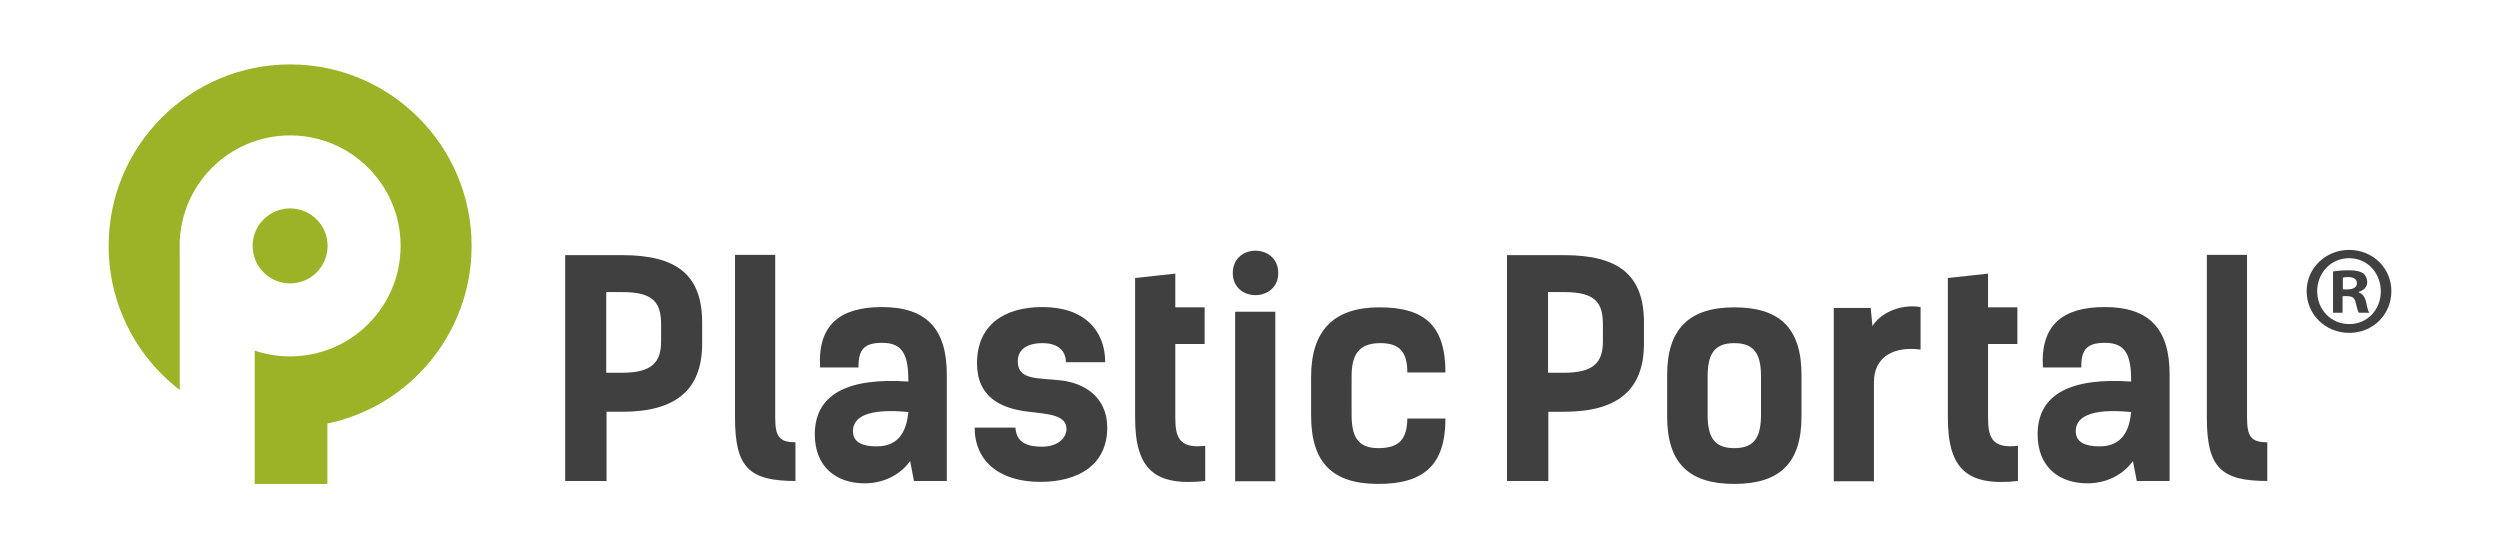 <?xml version="1.0" encoding="utf-8"?>
<!-- Generator: Adobe Illustrator 16.0.0, SVG Export Plug-In . SVG Version: 6.00 Build 0)  -->
<!DOCTYPE svg PUBLIC "-//W3C//DTD SVG 1.1//EN" "https://www.w3.org/Graphics/SVG/1.1/DTD/svg11.dtd">
<svg version="1.1" id="Layer_1" xmlns="http://www.w3.org/2000/svg" xmlns:xlink="https://www.w3.org/1999/xlink" x="0px" y="0px"
	 width="1755.518px" height="385.049px" viewBox="0 0 1755.518 385.049" enable-background="new 0 0 1755.518 385.049"
	 xml:space="preserve">
<g>
	<g>
		<g>
			<path fill="#9CB227" d="M203.72,45.233c35.188,0,67.046,14.265,90.113,37.327c23.062,23.063,37.33,54.926,37.33,90.115
				c0,35.187-14.268,67.049-37.33,90.114c-17.183,17.184-39.254,29.479-63.941,34.634v42.393h-51.05v-42.13v-51.494
				c7.81,2.643,16.176,4.074,24.879,4.074c21.421,0,40.82-8.688,54.862-22.726c14.042-14.046,22.728-33.443,22.728-54.865
				c0-21.424-8.686-40.823-22.728-54.863c-14.042-14.042-33.44-22.729-54.862-22.729c-21.427,0-40.826,8.688-54.866,22.729
				c-14.042,14.04-22.729,33.439-22.729,54.863c0,1.023,0.082,7.534,0.082,7.534v93.629c-4.441-3.409-8.648-7.099-12.604-11.049
				c-23.063-23.065-37.326-54.928-37.326-90.114c0-35.189,14.265-67.052,37.326-90.115C136.667,59.501,168.53,45.233,203.72,45.233"
				/>
			<path fill-rule="evenodd" clip-rule="evenodd" fill="#9CB227" d="M203.72,146.349c14.537,0,26.324,11.784,26.324,26.326
				c0,14.54-11.788,26.326-26.324,26.326c-14.541,0-26.327-11.786-26.327-26.326C177.393,158.133,189.179,146.349,203.72,146.349"/>
		</g>
		<path fill="#404041" d="M1014.998,261.543c0-32.752-14.416-45.725-46.342-45.725c-31.922,0-47.99,16.063-47.99,48.813v27.19
			c0,33.367,15.242,47.993,47.172,47.993c31.922,0,47.16-13.183,47.16-45.933h-26.77c-0.211,14.417-5.564,20.802-20.391,20.802
			c-14.834,0-18.746-8.649-18.746-23.688v-26.365c0-15.036,4.529-23.687,20.188-23.687c14.006,0,18.949,6.796,18.949,20.598
			H1014.998z M865.674,191.718c0,20.804,31.924,20.597,31.924,0C897.598,170.915,865.674,170.708,865.674,191.718z M895.537,218.908
			h-28.215v119.051h28.215V218.908z M797.084,293.263c0,36.047,13.387,48.404,49.229,44.489v-24.715
			c-18.953,2.268-21.008-6.8-21.008-20.187v-51.287H845.9v-25.745h-20.596V192.13l-28.221,3.09V293.263z M776.074,254.335
			c0-21.835-14.213-38.722-44.078-38.722c-26.367,0-45.934,12.149-45.934,39.545c0,23.893,17.098,31.514,34.811,33.78
			c14.623,1.854,28.012,2.059,28.012,12.359c0,5.971-5.768,12.356-17.098,12.356c-13.59,0-18.127-4.941-18.742-13.389h-28.629
			c0,23.48,17.299,38.106,46.139,38.106c26.16,0,46.959-11.536,46.959-38.106c0-21.628-16.271-31.308-32.541-33.159
			c-16.27-1.857-30.281,0-30.281-13.39c0-8.445,6.594-12.771,17.512-12.771c9.061,0,16.268,4.119,16.268,13.39H776.074z
			 M602.85,258.043c-0.205-12.979,4.324-17.304,16.684-17.304c14.83,0,18.336,9.063,18.336,27.188
			c-41.813-2.882-65.711,8.446-65.711,37.076c0,22.864,15.037,34.396,35.016,34.396c13.594,0,25.131-6.177,31.928-15.652
			l2.682,14.006h23.066v-74.768c0-31.517-13.803-47.371-45.521-47.371c-29.043,0-45.311,12.149-43.459,42.43H602.85z
			 M637.869,289.349c-1.238,12.154-5.768,24.1-22.248,24.1c-9.682,0-16.684-2.678-16.684-10.71
			C598.938,293.058,609.033,286.467,637.869,289.349z M516.135,293.263c0,34.81,9.682,44.489,42.432,44.489v-27.188
			c-11.74,0-14.213-4.326-14.213-17.713V178.948h-28.219V293.263z M425.709,261.75v-56.643h11.537
			c22.041,0,26.984,7.826,26.984,22.862v11.739c0,15.038-6.799,22.041-27.395,22.041H425.709z M396.877,179.154v158.598h29.041
			v-48.607h10.918c37.693,0,56.229-15.244,56.229-47.994v-14.624c0-33.573-17.918-47.373-56.229-47.373H396.877z"/>
		<path fill="#404041" d="M1549.666,293.264c0,34.811,9.682,44.491,42.432,44.491v-27.188c-11.736,0-14.209-4.324-14.209-17.716
			V178.948h-28.223V293.264z M1461.51,258.043c-0.201-12.977,4.328-17.301,16.686-17.301c14.832,0,18.336,9.06,18.336,27.188
			c-41.811-2.885-65.707,8.444-65.707,37.075c0,22.862,15.033,34.397,35.014,34.397c13.598,0,25.129-6.18,31.928-15.653l2.68,14.006
			h23.068v-74.771c0-31.512-13.805-47.371-45.521-47.371c-29.041,0-45.313,12.151-43.463,42.43H1461.51z M1496.531,289.353
			c-1.238,12.152-5.768,24.096-22.248,24.096c-9.682,0-16.682-2.678-16.682-10.71
			C1457.602,293.058,1467.695,286.468,1496.531,289.353z M1367.797,293.264c0,36.046,13.389,48.405,49.23,44.491v-24.717
			c-18.953,2.268-21.012-6.796-21.012-20.188v-51.287h20.598v-25.745h-20.598v-23.687l-28.219,3.088V293.264z M1348.645,215.614
			c-15.039-2.472-28.836,4.94-33.785,13.387l-1.236-12.768h-25.947v121.726h28.213v-69.617c0-18.128,14.42-25.335,32.756-22.863
			V215.614z M1217.852,314.688c-14.834,0-18.746-8.652-18.746-23.688v-26.367c0-15.036,3.912-23.687,18.746-23.687
			c14.826,0,18.744,8.65,18.744,23.687V291C1236.596,306.036,1232.678,314.688,1217.852,314.688z M1217.852,339.816
			c31.922,0,47.166-14.625,47.166-47.375v-29.25c0-32.745-15.244-47.372-47.166-47.372c-31.93,0-47.172,15.446-47.172,47.372v29.25
			C1170.68,325.191,1185.922,339.816,1217.852,339.816z M1087.053,261.75v-56.643h11.537c22.039,0,26.984,7.826,26.984,22.862
			v11.741c0,15.036-6.799,22.039-27.396,22.039H1087.053z M1058.219,179.157v158.599h29.041v-48.609h10.918
			c37.693,0,56.23-15.243,56.23-47.993v-14.624c0-33.574-17.92-47.372-56.23-47.372H1058.219z"/>
	</g>
	<g>
		<path fill="#404041" d="M1679.24,204.441c0,16.423-12.891,29.313-29.664,29.313c-16.6,0-29.844-12.891-29.844-29.313
			c0-16.067,13.244-28.959,29.844-28.959C1666.35,175.482,1679.24,188.374,1679.24,204.441z M1627.15,204.441
			c0,12.891,9.535,23.132,22.602,23.132c12.713,0,22.072-10.241,22.072-22.955c0-12.891-9.359-23.308-22.248-23.308
			C1636.686,181.31,1627.15,191.727,1627.15,204.441z M1644.984,219.627h-6.711v-28.96c2.648-0.529,6.357-0.882,11.125-0.882
			c5.475,0,7.945,0.882,10.064,2.118c1.59,1.235,2.826,3.532,2.826,6.358c0,3.177-2.473,5.65-6.004,6.709v0.354
			c2.826,1.06,4.414,3.177,5.297,7.063c0.883,4.415,1.412,6.181,2.119,7.24h-7.238c-0.885-1.06-1.414-3.708-2.297-7.063
			c-0.529-3.178-2.295-4.591-6.004-4.591h-3.178V219.627z M1645.16,203.205h3.178c3.709,0,6.711-1.235,6.711-4.237
			c0-2.648-1.943-4.415-6.18-4.415c-1.766,0-3.004,0.177-3.709,0.354V203.205z"/>
	</g>
</g>
</svg>
